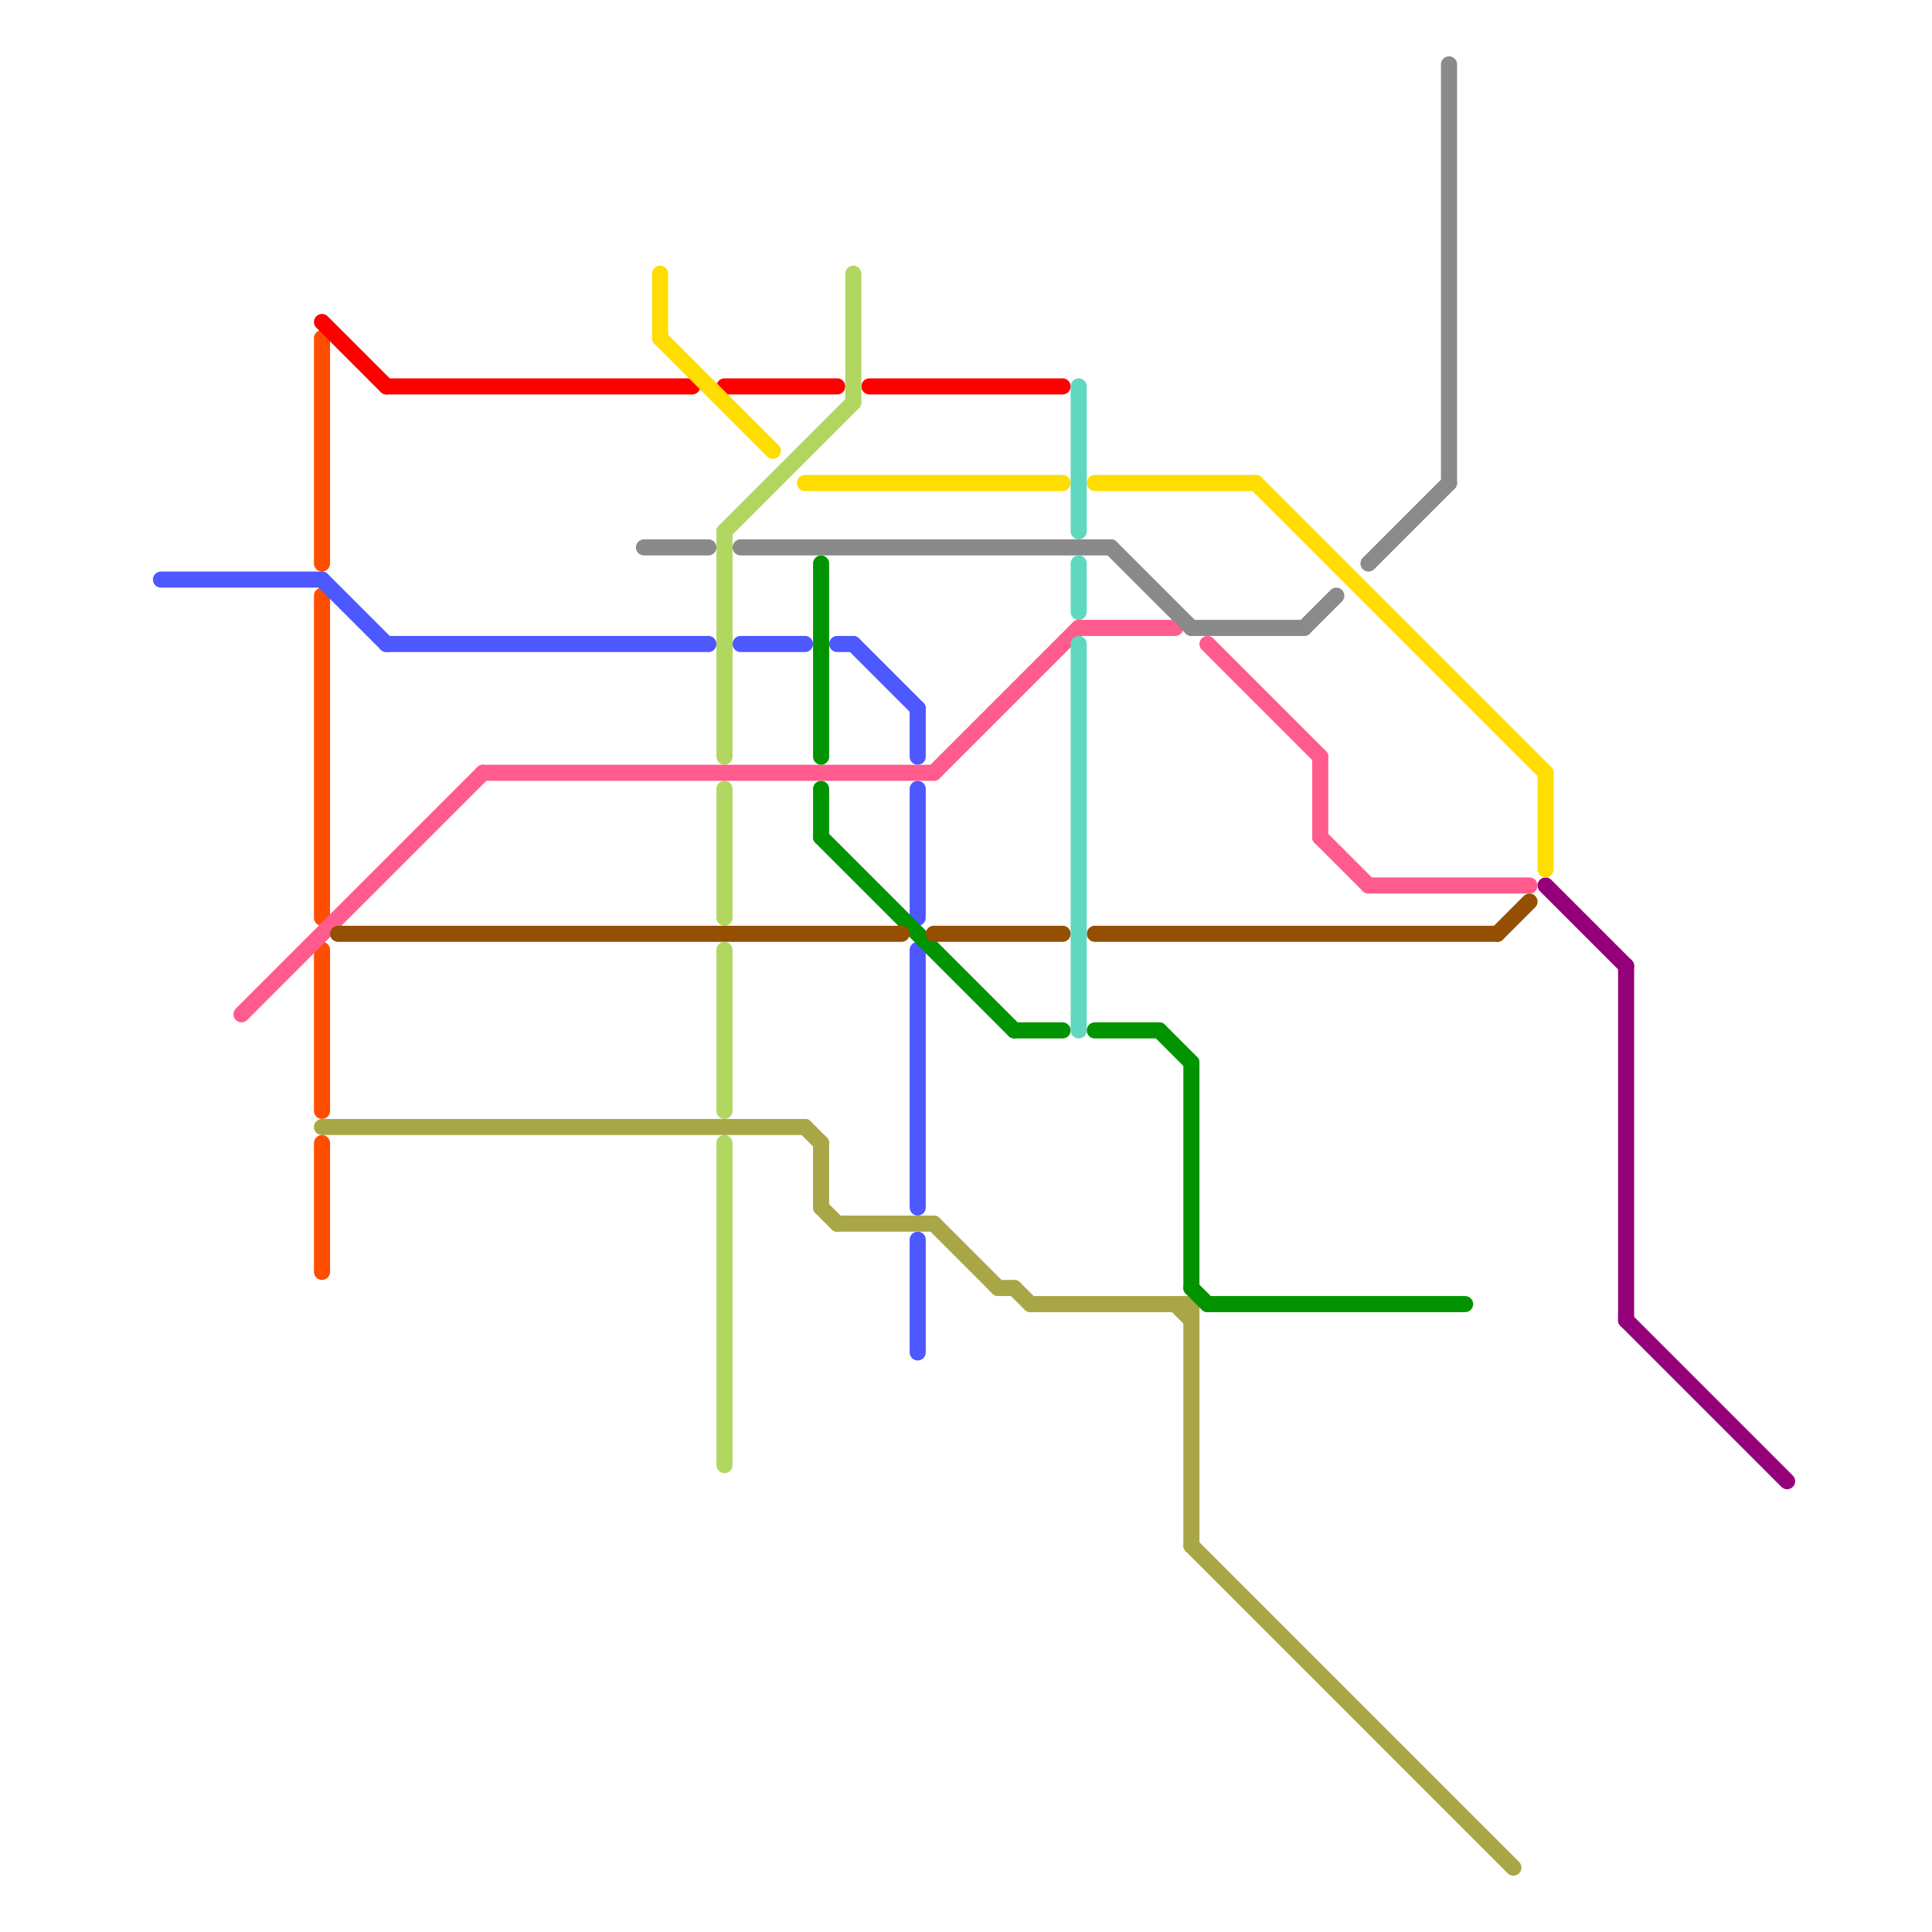 
<svg version="1.1" xmlns="http://www.w3.org/2000/svg" viewBox="0 0 120 120">
<style>text { font: 1px Helvetica; font-weight: 600; white-space: pre; dominant-baseline: central; } line { stroke-width: 1; fill: none; stroke-linecap: round; stroke-linejoin: round; } .c0 { stroke: #940079 } .c1 { stroke: #ff4d00 } .c2 { stroke: #ff0000 } .c3 { stroke: #4d58ff } .c4 { stroke: #ffdd00 } .c5 { stroke: #b1d760 } .c6 { stroke: #a9a647 } .c7 { stroke: #ff5c8d } .c8 { stroke: #8a8a8a } .c9 { stroke: #029400 } .c10 { stroke: #944f00 } .c11 { stroke: #60d7bf } .w1 { stroke-width: 1; }</style><defs><g id="ct-xf"><circle r="0.5" fill="#fff" stroke="#000" stroke-width="0.2"/></g><g id="ct"><circle r="0.5" fill="#fff" stroke="#000" stroke-width="0.1"/></g></defs><line class="c0 " x1="101" y1="82" x2="111" y2="92"/><line class="c0 " x1="96" y1="55" x2="101" y2="60"/><line class="c0 " x1="101" y1="60" x2="101" y2="82"/><line class="c1 " x1="20" y1="37" x2="20" y2="57"/><line class="c1 " x1="20" y1="21" x2="20" y2="35"/><line class="c1 " x1="20" y1="71" x2="20" y2="79"/><line class="c1 " x1="20" y1="59" x2="20" y2="69"/><line class="c2 " x1="20" y1="20" x2="24" y2="24"/><line class="c2 " x1="54" y1="24" x2="66" y2="24"/><line class="c2 " x1="24" y1="24" x2="43" y2="24"/><line class="c2 " x1="45" y1="24" x2="52" y2="24"/><line class="c3 " x1="57" y1="44" x2="57" y2="47"/><line class="c3 " x1="57" y1="77" x2="57" y2="84"/><line class="c3 " x1="57" y1="59" x2="57" y2="75"/><line class="c3 " x1="20" y1="36" x2="24" y2="40"/><line class="c3 " x1="52" y1="40" x2="53" y2="40"/><line class="c3 " x1="46" y1="40" x2="50" y2="40"/><line class="c3 " x1="24" y1="40" x2="44" y2="40"/><line class="c3 " x1="57" y1="49" x2="57" y2="57"/><line class="c3 " x1="10" y1="36" x2="20" y2="36"/><line class="c3 " x1="53" y1="40" x2="57" y2="44"/><line class="c4 " x1="50" y1="30" x2="66" y2="30"/><line class="c4 " x1="41" y1="17" x2="41" y2="21"/><line class="c4 " x1="78" y1="30" x2="96" y2="48"/><line class="c4 " x1="96" y1="48" x2="96" y2="54"/><line class="c4 " x1="68" y1="30" x2="78" y2="30"/><line class="c4 " x1="41" y1="21" x2="48" y2="28"/><line class="c5 " x1="45" y1="49" x2="45" y2="57"/><line class="c5 " x1="45" y1="33" x2="45" y2="47"/><line class="c5 " x1="45" y1="33" x2="53" y2="25"/><line class="c5 " x1="45" y1="71" x2="45" y2="91"/><line class="c5 " x1="45" y1="59" x2="45" y2="69"/><line class="c5 " x1="53" y1="17" x2="53" y2="25"/><line class="c6 " x1="58" y1="76" x2="62" y2="80"/><line class="c6 " x1="63" y1="80" x2="64" y2="81"/><line class="c6 " x1="51" y1="71" x2="51" y2="75"/><line class="c6 " x1="51" y1="75" x2="52" y2="76"/><line class="c6 " x1="62" y1="80" x2="63" y2="80"/><line class="c6 " x1="50" y1="70" x2="51" y2="71"/><line class="c6 " x1="73" y1="81" x2="74" y2="82"/><line class="c6 " x1="74" y1="96" x2="94" y2="116"/><line class="c6 " x1="52" y1="76" x2="58" y2="76"/><line class="c6 " x1="74" y1="81" x2="74" y2="96"/><line class="c6 " x1="64" y1="81" x2="74" y2="81"/><line class="c6 " x1="20" y1="70" x2="50" y2="70"/><line class="c7 " x1="67" y1="39" x2="73" y2="39"/><line class="c7 " x1="75" y1="40" x2="82" y2="47"/><line class="c7 " x1="82" y1="47" x2="82" y2="52"/><line class="c7 " x1="82" y1="52" x2="85" y2="55"/><line class="c7 " x1="30" y1="48" x2="58" y2="48"/><line class="c7 " x1="85" y1="55" x2="95" y2="55"/><line class="c7 " x1="15" y1="63" x2="30" y2="48"/><line class="c7 " x1="58" y1="48" x2="67" y2="39"/><line class="c8 " x1="74" y1="39" x2="81" y2="39"/><line class="c8 " x1="81" y1="39" x2="83" y2="37"/><line class="c8 " x1="40" y1="34" x2="44" y2="34"/><line class="c8 " x1="85" y1="35" x2="90" y2="30"/><line class="c8 " x1="90" y1="4" x2="90" y2="30"/><line class="c8 " x1="46" y1="34" x2="69" y2="34"/><line class="c8 " x1="69" y1="34" x2="74" y2="39"/><line class="c9 " x1="75" y1="81" x2="91" y2="81"/><line class="c9 " x1="72" y1="64" x2="74" y2="66"/><line class="c9 " x1="74" y1="80" x2="75" y2="81"/><line class="c9 " x1="63" y1="64" x2="66" y2="64"/><line class="c9 " x1="68" y1="64" x2="72" y2="64"/><line class="c9 " x1="51" y1="35" x2="51" y2="47"/><line class="c9 " x1="51" y1="49" x2="51" y2="52"/><line class="c9 " x1="51" y1="52" x2="63" y2="64"/><line class="c9 " x1="74" y1="66" x2="74" y2="80"/><line class="c10 " x1="68" y1="58" x2="93" y2="58"/><line class="c10 " x1="58" y1="58" x2="66" y2="58"/><line class="c10 " x1="93" y1="58" x2="95" y2="56"/><line class="c10 " x1="21" y1="58" x2="56" y2="58"/><line class="c11 " x1="67" y1="40" x2="67" y2="64"/><line class="c11 " x1="67" y1="35" x2="67" y2="38"/><line class="c11 " x1="67" y1="24" x2="67" y2="33"/>
</svg>
